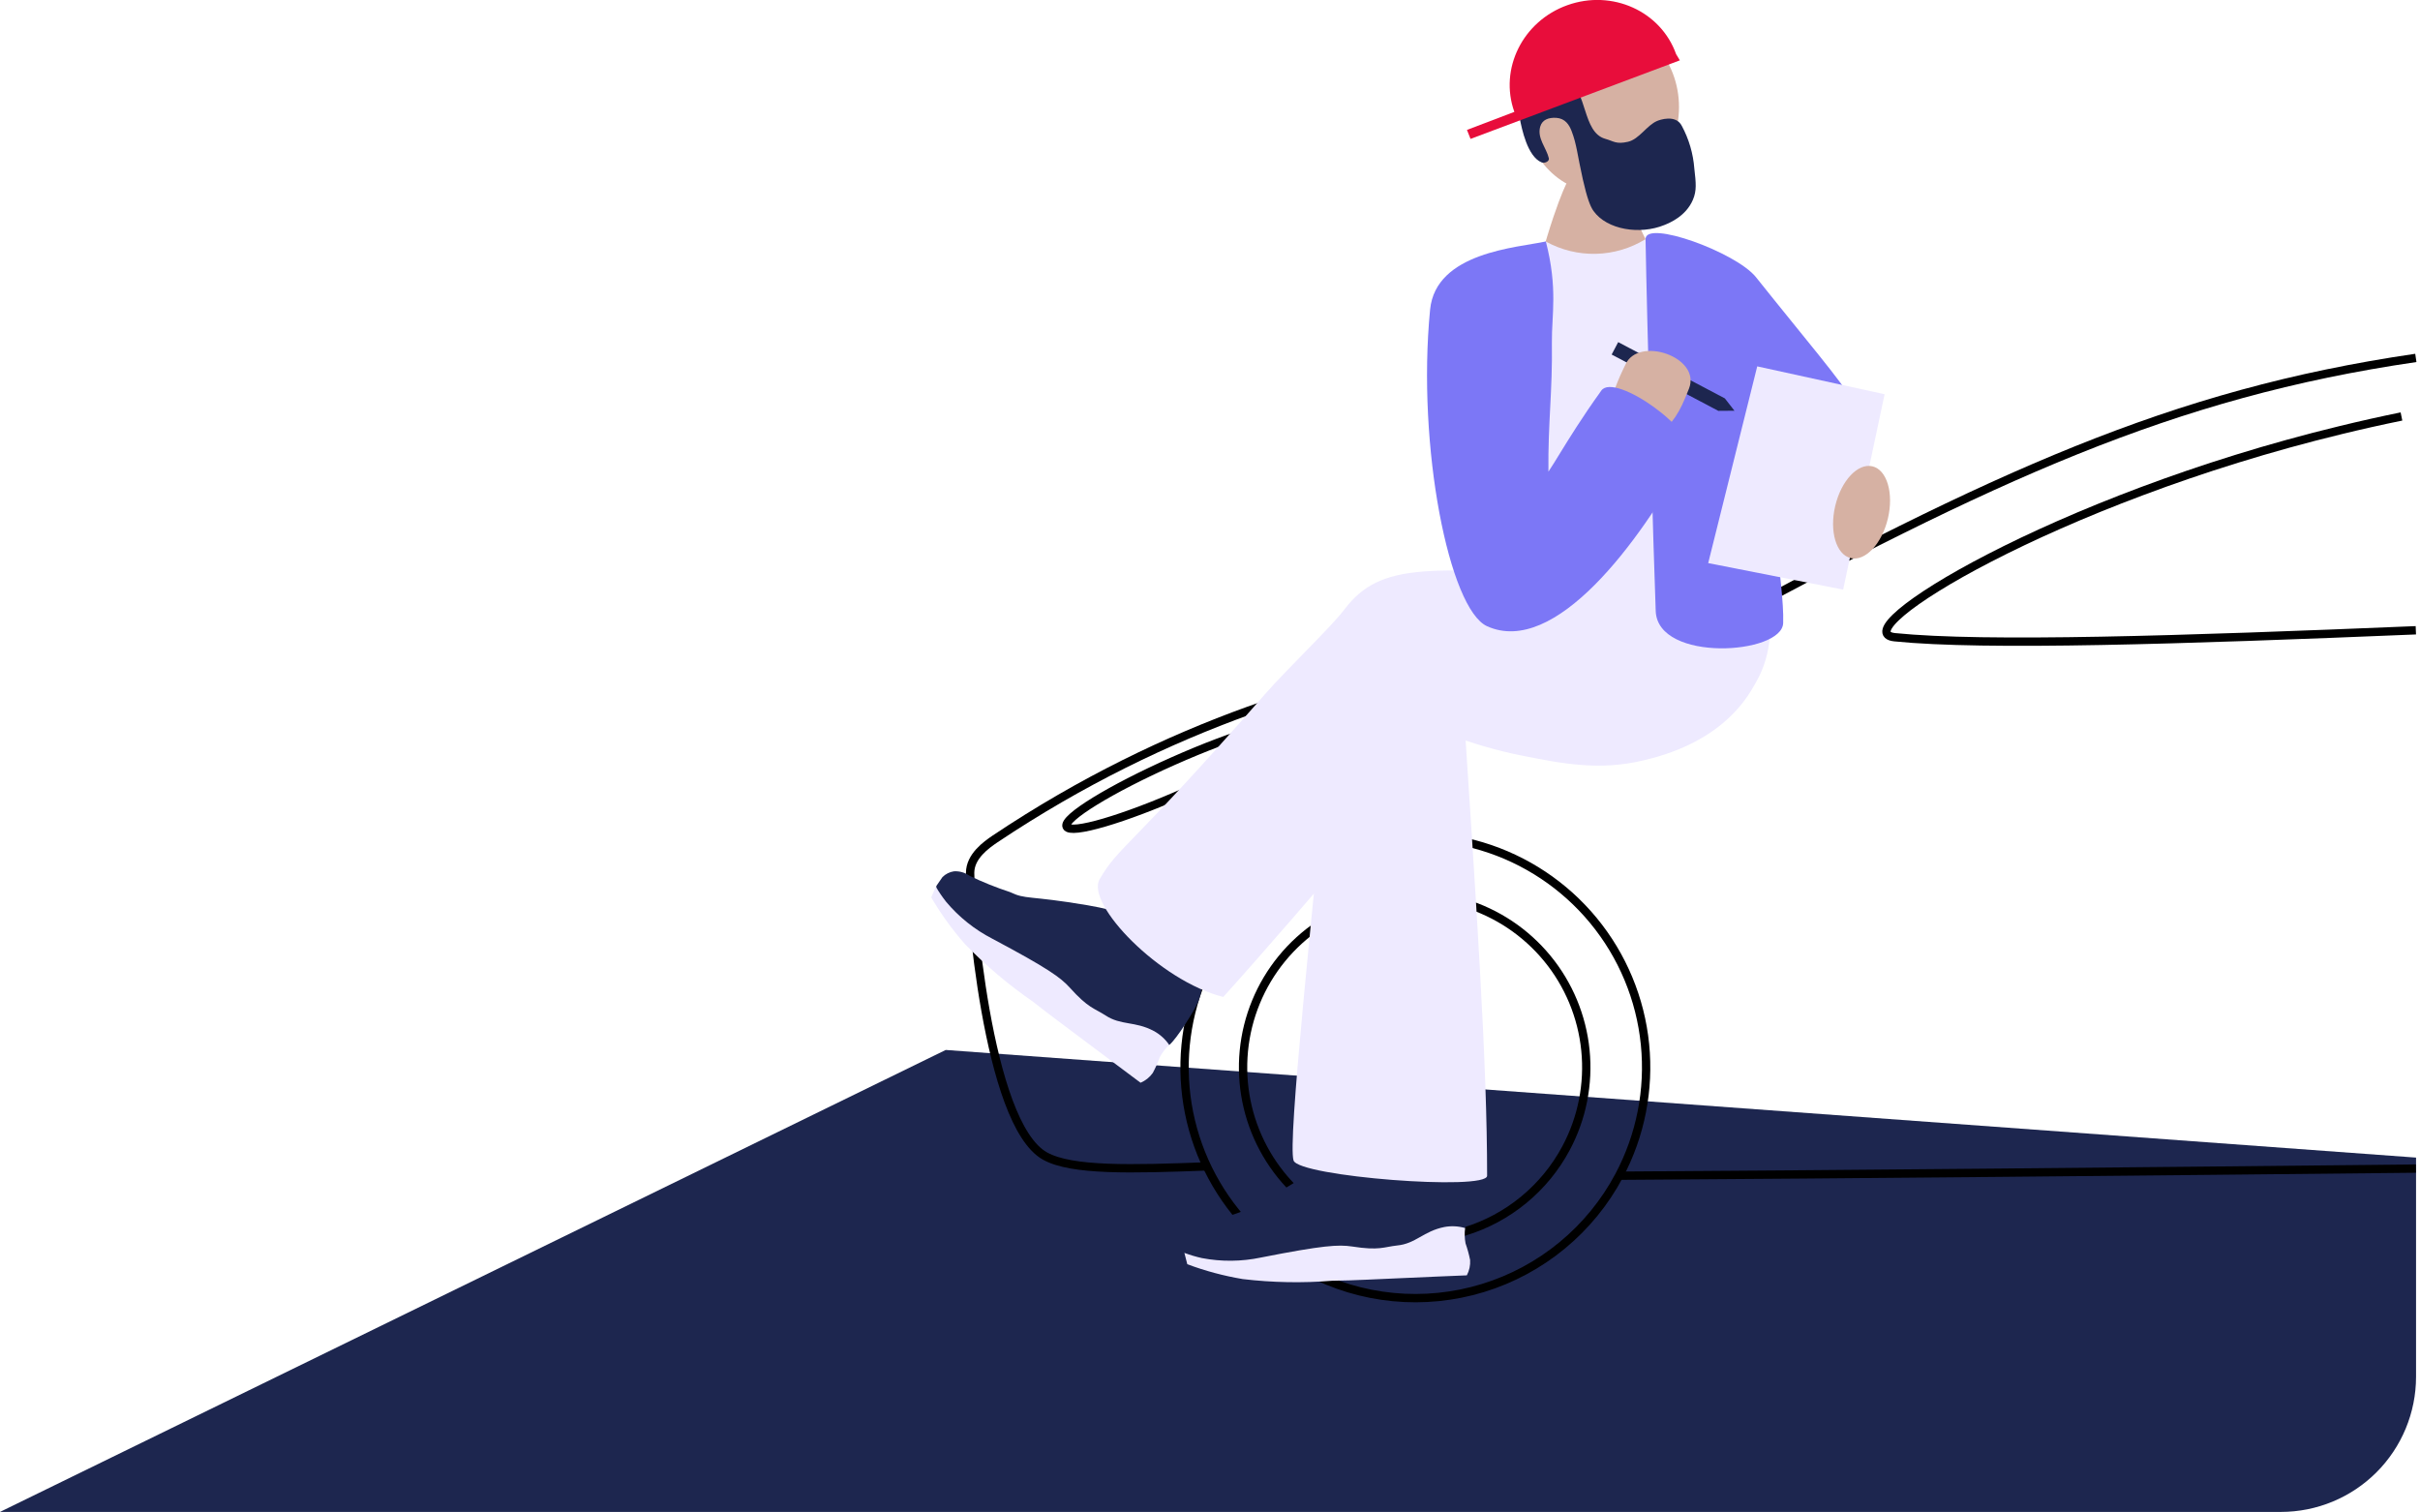 <?xml version="1.0" encoding="utf-8"?>
<svg xmlns="http://www.w3.org/2000/svg" fill="none" height="363" viewBox="0 0 581 363" width="581">
<g clip-path="url(#clip0_2457_4685)">
<path d="M547.6 362.99H0L227.05 252.08L580.05 277.92V330.54C580.05 339.146 576.631 347.4 570.546 353.486C564.46 359.571 556.206 362.99 547.6 362.99Z" fill="#1D264F"/>
<path d="M313.78 305.17C304.104 300.024 296.172 292.124 290.986 282.47C285.8 272.815 283.594 261.84 284.646 250.931C285.697 240.023 289.96 229.671 296.895 221.185C303.83 212.7 313.126 206.461 323.607 203.258C334.087 200.056 345.282 200.033 355.776 203.193C366.27 206.352 375.591 212.553 382.561 221.01C389.53 229.468 393.835 239.802 394.932 250.706C396.028 261.61 393.866 272.595 388.72 282.27C385.304 288.695 380.655 294.385 375.04 299.013C369.425 303.641 362.953 307.118 355.994 309.244C349.035 311.371 341.725 312.106 334.482 311.407C327.238 310.708 320.204 308.588 313.78 305.17Z" stroke="black" stroke-miterlimit="10" stroke-width="2"/>
<path d="M320.28 292.62C313.086 288.791 307.189 282.915 303.336 275.735C299.482 268.554 297.844 260.392 298.629 252.281C299.414 244.17 302.587 236.474 307.746 230.166C312.905 223.858 319.82 219.222 327.614 216.844C335.409 214.465 343.733 214.452 351.535 216.806C359.337 219.159 366.266 223.773 371.445 230.065C376.625 236.357 379.822 244.043 380.633 252.152C381.443 260.26 379.831 268.427 376 275.62C370.864 285.262 362.109 292.469 351.66 295.657C341.211 298.845 329.924 297.753 320.28 292.62Z" stroke="black" stroke-miterlimit="10" stroke-width="2"/>
<path d="M580 85.93C521.16 94.52 478.79 114.27 408.06 152.46C403.25 155.05 322.27 145.62 238.83 201.46C236.83 202.83 232.91 205.56 232.91 209.56C232.91 215 236.79 269.75 250.91 277.56C257.31 281.12 271.62 280.71 289.83 280.03" stroke="black" stroke-miterlimit="10" stroke-width="2"/>
<path d="M388.72 282.27C444.36 281.93 512.02 281.27 580 280.56" stroke="black" stroke-miterlimit="10" stroke-width="2"/>
<path d="M576.55 99.99C571.623 100.997 566.77 102.084 561.99 103.25C492.91 119.99 442.05 151.69 454.89 152.99C476.58 155.19 523.53 153.66 580 151.32" stroke="black" stroke-miterlimit="10" stroke-width="2"/>
<path d="M284.841 190C299.841 183.335 311.279 176.307 310.388 174.303C309.498 172.3 296.617 176.079 281.617 182.745C266.617 189.41 255.18 196.438 256.07 198.442C256.961 200.445 269.842 196.666 284.841 190Z" stroke="black" stroke-miterlimit="10" stroke-width="2"/>
<path d="M401.8 67.76C395.966 60.597 391.921 52.147 390 43.11C389.75 41.6 380.5 40.99 377.13 42.11C377.13 42.11 374.53 45.51 369.88 62.19C369.17 64.76 367.26 69.87 366.37 73.11" fill="#D6B1A3"/>
<path d="M371.13 57.99C374.814 60.024 378.972 61.042 383.179 60.94C387.385 60.838 391.489 59.62 395.07 57.41C395.07 57.41 426.25 129.21 401.87 143.15C389.35 150.31 371.29 147.08 360.49 137.59C338.86 118.6 371.13 57.99 371.13 57.99Z" fill="#EEEAFF"/>
<path d="M224.8 212.7L224.74 213.44C226.18 221.14 262.46 254 280.74 250.87C282.52 249.39 286.65 242.79 287.59 240.67C288.37 238.727 288.741 236.643 288.68 234.55C288.224 233.726 287.558 233.036 286.75 232.55C284.38 231.17 282.56 232.87 279.85 231.95C277.811 231.054 276.181 229.427 275.28 227.39C273.88 224.91 274.36 223.71 273.57 222.09C272.78 220.47 269.21 218.73 261.13 217.34C246.7 214.9 246.41 216.05 242.42 214.15C239.117 213.071 235.89 211.772 232.76 210.26C231.672 209.481 230.346 209.102 229.01 209.19C227.98 209.351 227.025 209.83 226.28 210.56L224.8 212.7Z" fill="#1D264F"/>
<path d="M223.57 215.45C225.903 219.433 228.612 223.183 231.66 226.65C236.637 231.79 242.11 236.426 248 240.49C252.77 244.26 254.47 245.4 268 255.59L273.83 259.95C275.007 259.457 276.023 258.642 276.76 257.6C277.42 256.37 277.988 255.093 278.46 253.78C279.047 252.694 279.807 251.712 280.71 250.87C279.751 249.46 278.464 248.304 276.96 247.5C272.45 245.12 269.15 246.24 265.4 243.78C262.67 242.01 261.3 242.09 256.83 237.11C254.62 234.68 251.66 232.51 238.24 225.37C233.992 223.182 230.222 220.17 227.15 216.51C226.241 215.36 225.416 214.147 224.68 212.88L223.57 215.45Z" fill="#EEEAFF"/>
<path d="M394.57 182.55C383.93 185.12 374.84 183.3 365.11 181.35C359.257 180.18 353.516 178.507 347.95 176.35C347.95 176.35 312.34 218.73 293.69 239.35C278.44 235.56 260.56 216.99 264 211.09C268.8 202.9 270.5 204.59 303.76 166.6C309.28 160.31 319.58 150.55 322.76 146.33C331.52 134.74 343.48 136.14 384.32 138.82C409.75 140.49 423.23 136.58 424.56 144.69C426.46 156.3 422.01 163.01 421.15 164.56C413.7 177.99 399 181.48 394.57 182.55Z" fill="#EEEAFF"/>
<path d="M284.27 300.61L284.69 301.22C290.69 306.28 339.55 308.83 351.75 294.84C352.21 292.57 351.23 284.84 350.62 282.6C350.004 280.606 348.982 278.761 347.62 277.18C346.743 276.813 345.782 276.688 344.84 276.82C342.13 277.24 341.79 279.71 339.11 280.72C336.964 281.311 334.674 281.079 332.69 280.07C330.04 279.07 329.69 277.8 328.01 277.07C326.33 276.34 322.51 277.22 315.37 281.24C302.64 288.47 303.15 289.55 298.85 290.6C295.609 291.849 292.288 292.882 288.91 293.69C287.57 293.768 286.3 294.313 285.32 295.23C284.621 296.005 284.186 296.982 284.08 298.02L284.27 300.61Z" fill="#1D264F"/>
<path d="M285.05 303.52C289.371 305.137 293.839 306.333 298.39 307.09C305.503 307.933 312.681 308.067 319.82 307.49C325.89 307.4 327.93 307.21 344.89 306.49L352.16 306.19C352.759 305.06 353.032 303.786 352.95 302.51C352.677 301.153 352.309 299.816 351.85 298.51C351.622 297.3 351.588 296.061 351.75 294.84C350.127 294.363 348.413 294.277 346.75 294.59C341.75 295.59 339.9 298.59 335.44 299.02C332.2 299.37 331.19 300.3 324.58 299.26C321.33 298.78 317.67 298.97 302.75 301.91C298.079 302.896 293.259 302.944 288.57 302.05C287.136 301.731 285.726 301.313 284.35 300.8L285.05 303.52Z" fill="#EEEAFF"/>
<path d="M320.83 159.68C314.75 222.57 309.12 274.04 310.56 278.61C311.78 282.48 357.03 285.97 357.03 282.28C357.03 255.38 354.65 219.87 350.69 159.68" fill="#EEEAFF"/>
<path d="M403.098 25.729C403.12 14.363 394.801 5.133 384.517 5.113C374.234 5.093 365.88 14.291 365.858 25.657C365.836 37.023 374.155 46.253 384.438 46.273C394.722 46.293 403.076 37.095 403.098 25.729Z" fill="#D6B1A3"/>
<path d="M376.4 19.77C381.11 21.38 379.82 31.77 385.4 33.33C387.4 33.88 387.98 34.7 390.85 34.04C393.53 33.43 395.42 30.04 397.85 29.04C398.35 28.82 402.31 27.35 403.78 30.23C405.486 33.399 406.508 36.891 406.78 40.48C407.17 43.91 407.38 45.76 406.44 47.96C404.74 51.96 400.78 53.54 399.57 54.03C393.77 56.4 385.83 55.21 382.57 50.65C381.82 49.6 381.05 47.65 380.02 43.1C378.67 37.1 378.57 34.73 377.31 31.45C376.74 29.99 375.81 28.45 373.65 28.29C371.81 28.18 370.26 28.72 369.78 30.41C368.99 33.21 371.26 35.47 371.85 37.99C372.03 38.75 370.85 39.27 370.13 38.99C366.7 37.63 365.32 30.76 364.9 28.55C363.81 22.99 372.76 18.52 376.4 19.77Z" fill="#1D264F"/>
<path d="M402.4 12.99C398.72 2.67 387.04 -2.59 376.31 1.24C365.58 5.07 359.88 16.54 363.57 26.86L352.19 31.19L353.05 33.35L403.3 14.49L402.4 12.99Z" fill="#E80D3B"/>
<path d="M395.07 57.42C394.99 52.65 416.81 60.56 421.58 66.55C445.84 96.98 453.18 103 446.15 111.86C441.6 117.6 432.89 106.2 428.59 112.58C423.59 120.06 428.44 139.58 428.11 149.58C427.86 157.17 398.03 159.13 397.51 146.74C397 133.86 395.37 75.81 395.07 57.42Z" fill="#7C77F6"/>
<path d="M442.51 141.56L410.11 135.19L421.88 87.96L452.46 94.65L442.51 141.56Z" fill="#EEEAFF"/>
<path d="M453.256 124.466C454.69 118.38 453.02 112.78 449.526 111.956C446.031 111.133 442.036 115.399 440.602 121.484C439.168 127.569 440.838 133.169 444.333 133.993C447.827 134.816 451.822 130.551 453.256 124.466Z" fill="#D6B1A3"/>
<path d="M412.54 98.64L386.93 85.12L388.5 82.14L414.11 95.65L416.41 98.61L412.54 98.64Z" fill="#1D264F"/>
<path d="M385.93 99.15C386.924 95.127 388.37 91.229 390.24 87.53C393.31 80.59 408.5 85.7 405.49 93.32C402.92 99.82 402.12 100.59 397.35 105.81" fill="#D6B1A3"/>
<path d="M371.75 113.27C371.62 101.41 372.75 94.16 372.58 82.27C372.51 75.7 374.05 69.32 371.13 57.97C364.42 59.45 344.69 60.48 343.34 74.35C340.13 107.24 347.94 146.24 357.03 150.35C373.28 157.68 393.57 130.35 405.22 109.02C408.06 103.82 387.68 89.27 384.46 93.76C381.99 97.2 380.07 100.06 378.51 102.48C375.51 107.11 373.29 110.95 371.75 113.24" fill="#7C77F6"/>
</g>
<defs>
<clipPath id="clip0_2457_4685">
<rect fill="white" height="362.99" width="580.14"/>
</clipPath>
</defs>
</svg>